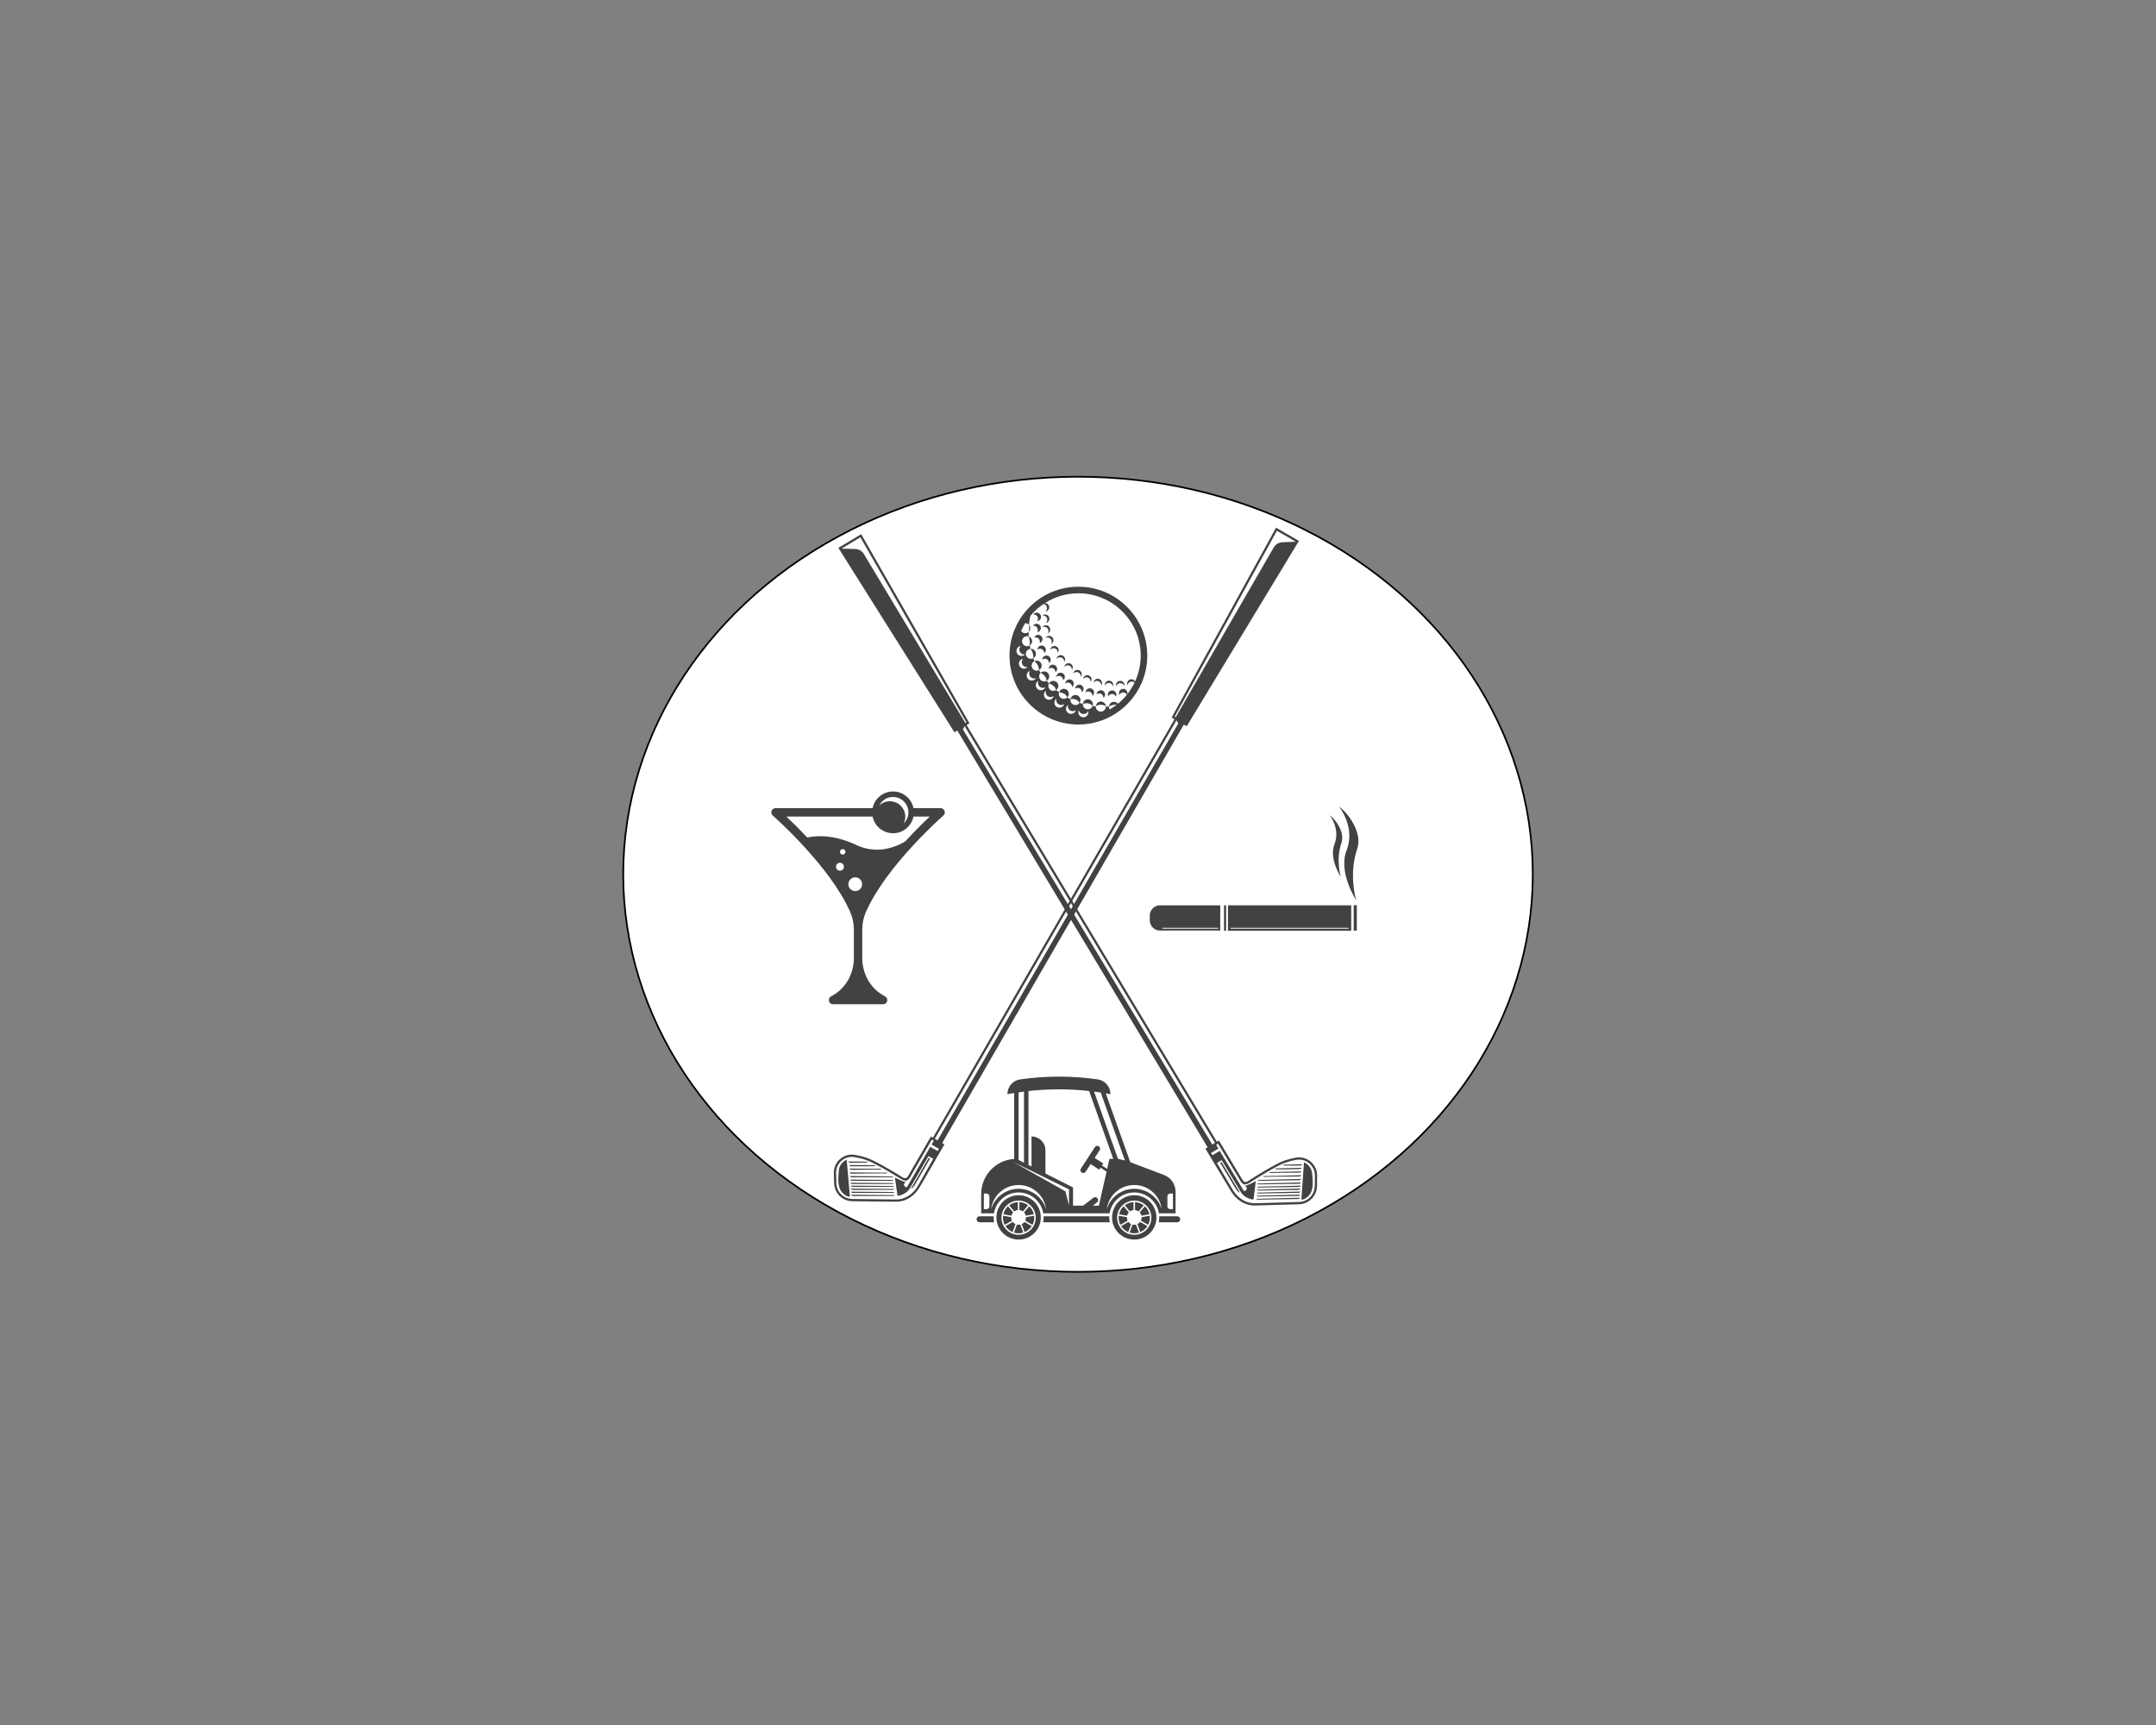 <svg width="1280" height="1024" xmlns="http://www.w3.org/2000/svg" xmlns:svg="http://www.w3.org/2000/svg" version="1.1" xml:space="preserve">
 <rect width="100%" height="100%" fill="#808080" stroke="none"/>
 <desc>Created with Fabric.js 5.3.0</desc>
 <g class="layer">
  <title>Layer 1</title>
  <g id="background-logo" transform="matrix(1 0 0 1 640 512)">
   <rect fill="rgb(255,255,255)" fill-opacity="0" fill-rule="nonzero" height="1024" id="svg_2" stroke-dashoffset="0" stroke-miterlimit="4" stroke-width="0" width="1280" x="-637" y="-513"/>
  </g>
  <ellipse cx="640" cy="519" fill="#ffffff" id="svg_22" rx="270" ry="236" stroke="#000000" transform="matrix(1 0 0 1 0 0)"/>
  <g id="shape-2505065e-af51-4940-bdb3-f54fcde27656" transform="matrix(1 0 0 1 0 0) matrix(1.633 -0.981 0.981 1.633 640.228 515.627)">
   <g id="svg_3">
    <g id="Path_01">
     <path d="m6.43,68.7l0.04,0l0,-0.03l-0.04,0.03zm0.74,-0.7l0,0.03l0.37,-0.03l-0.37,0zm21.87,172.56c-0.54,-1.61 -1.77,-2.87 -3.37,-3.47c-2.02,-0.76 -3.92,-1.21 -5.64,-1.32c-3.92,-0.25 -8.33,-0.15 -10.62,-0.07c-0.32,0.02 -0.91,0.02 -1.13,-0.21c-0.24,-0.21 -0.38,-0.63 -0.38,-0.95l0,-14.35l-0.73,0l0,-151.49l1.05,0l1.42,-67.89l-8.29,0l1.41,67.89l1.05,0l0,151.49l-0.81,0l0,15.39c0,3.23 1.4,6.23 4.23,7.81l11.86,6.68c0.9,0.5 1.86,0.74 2.83,0.74c1.93,0 3.81,-0.97 4.9,-2.73l1.68,-2.72c0.89,-1.44 1.09,-3.19 0.54,-4.8zm-26.98,-239.05l6.86,0l-1.38,66.49l-0.37,0.03l0,-61.51c0,-1.08 -0.56,-2.1 -1.47,-2.69l-3.64,-2.32zm4.41,67.16l0,151.52l-0.98,0l0,-150.9l0.94,-0.59l0.04,-0.03zm21.43,176.33l-1.68,2.72c-1.43,2.31 -4.41,3.08 -6.79,1.73l-11.86,-6.66c-2.61,-1.47 -3.87,-4.23 -3.87,-7.21l0.07,-9.71l1.72,0l0,11.78c0,0 -0.07,1.19 0.98,2.65c1.05,1.45 1.31,1.07 1.31,1.07l3.47,-4.42c0,0 -3.05,-0.13 -3.71,-0.49c0.05,0.15 0.57,0.81 -0.11,1.23c-0.45,0.27 -0.98,0.24 -0.96,-0.21l0,-14.39l-2.67,0l0,-0.83l2.67,0l0,-1.37l0.7,0l0,13.78c0,0.51 0.21,1.26 0.68,1.47c0.51,0.24 1.09,0.28 1.59,0.26c2.27,-0.08 6.65,-0.18 10.53,0.07c1.67,0.11 3.5,0.54 5.46,1.28c1.39,0.52 2.47,1.62 2.94,3.04c0.49,1.41 0.31,2.95 -0.47,4.21zm-24.2,-23.24l0,0zm16.77,27.41l6.67,-9.5c0,0 1.46,1.9 0.46,4.11c-0.99,2.21 -2.33,4.9 -4.39,5.52c-2.05,0.62 -2.74,-0.13 -2.74,-0.13zm-11.88,-7.39l11.76,6.67c0,0 -0.14,0.39 -0.91,-0.06c-0.78,-0.45 -10.08,-5.83 -10.58,-6.14c-0.49,-0.31 -0.27,-0.47 -0.27,-0.47zm0.58,-0.78l11.76,6.67c0,0 -0.13,0.39 -0.91,-0.06c-0.78,-0.45 -10.08,-5.83 -10.58,-6.14c-0.49,-0.31 -0.27,-0.47 -0.27,-0.47zm0.54,-0.79l11.76,6.67c0,0 -0.13,0.39 -0.91,-0.06c-0.77,-0.45 -10.08,-5.83 -10.58,-6.14c-0.49,-0.31 -0.27,-0.47 -0.27,-0.47zm0.48,-0.79l11.76,6.67c0,0 -0.13,0.38 -0.91,-0.06c-0.78,-0.45 -10.08,-5.83 -10.58,-6.14c-0.49,-0.31 -0.27,-0.47 -0.27,-0.47zm0.55,-0.74l11.76,6.67c0,0 -0.14,0.38 -0.91,-0.07c-0.78,-0.45 -10.09,-5.82 -10.58,-6.13c-0.49,-0.32 -0.27,-0.47 -0.27,-0.47zm0.55,-0.82l11.77,6.67c0,0 -0.14,0.38 -0.91,-0.06c-0.78,-0.45 -10.09,-5.83 -10.58,-6.14c-0.5,-0.31 -0.28,-0.47 -0.28,-0.47zm0.63,-0.92l11.76,6.68c0,0 -0.14,0.38 -0.91,-0.07c-0.78,-0.45 -10.08,-5.82 -10.58,-6.14c-0.49,-0.31 -0.27,-0.47 -0.27,-0.47zm12.44,5.74c0,0 -0.14,0.38 -0.91,-0.07c-0.64,-0.36 -8.5,-5.06 -9.01,-5.28c-0.5,-0.22 -0.4,-0.51 -0.4,-0.51l10.32,5.86zm0.59,-1.05c0,0 -0.14,0.38 -0.91,-0.07c-0.53,-0.3 -6.87,-4.09 -7.37,-4.31c-0.5,-0.22 -0.34,-0.52 -0.34,-0.52l8.62,4.9zm0.62,-0.92c0,0 -0.13,0.38 -0.91,-0.07c-0.45,-0.25 -5.56,-3.19 -5.95,-3.51c-0.38,-0.31 -0.28,-0.48 -0.28,-0.48l7.14,4.06zm0.81,-0.81c0,0 -0.14,0.38 -0.91,-0.07c-0.35,-0.2 -3.46,-2.03 -4,-2.39c-0.54,-0.35 -0.31,-0.51 -0.31,-0.51l5.22,2.97zm-21.23,-2.45c0,0 -0.48,-0.19 -0.48,-1.95c0,-1.77 0,-9.16 0,-9.16l0.48,0l0,11.11z" fill="rgb(66,66,66)" fill-rule="nonzero" id="svg_4" stroke-dashoffset="0" stroke-miterlimit="4" transform="translate(-13.998 -125)"/>
    </g>
   </g>
  </g>
  <g id="shape-d13b5024-d14c-4a32-a41c-eca86bd57dfd" transform="matrix(1 0 0 1 0 0) matrix(-1.64 -0.947 -0.947 1.64 629.828 512.834)">
   <g id="svg_5">
    <g id="svg_1" transform="matrix(1 0 0 1 0 0)">
     <path d="m5.08,67.89l0.04,0l0,-0.03l-0.04,0.03zm0.74,-0.7l0,0.03l0.37,-0.03l-0.37,0zm21.87,172.56c-0.54,-1.61 -1.77,-2.87 -3.37,-3.47c-2.02,-0.76 -3.92,-1.21 -5.64,-1.32c-3.92,-0.25 -8.33,-0.15 -10.62,-0.07c-0.32,0.02 -0.91,0.02 -1.13,-0.21c-0.24,-0.21 -0.38,-0.63 -0.38,-0.95l0,-14.35l-0.73,0l0,-151.49l1.05,0l1.42,-67.89l-8.29,0l1.41,67.89l1.05,0l0,151.49l-0.81,0l0,15.39c0,3.23 1.4,6.23 4.23,7.81l11.86,6.68c0.9,0.5 1.86,0.74 2.83,0.74c1.93,0 3.81,-0.97 4.9,-2.73l1.68,-2.72c0.89,-1.44 1.09,-3.19 0.54,-4.8zm-26.98,-239.05l6.86,0l-1.38,66.49l-0.37,0.03l0,-61.51c0,-1.08 -0.56,-2.1 -1.47,-2.69l-3.64,-2.32zm4.41,67.16l0,151.52l-0.98,0l0,-150.9l0.94,-0.59l0.04,-0.03zm21.43,176.33l-1.68,2.72c-1.43,2.31 -4.41,3.08 -6.79,1.73l-11.86,-6.66c-2.61,-1.47 -3.87,-4.23 -3.87,-7.21l0.07,-9.71l1.72,0l0,11.78c0,0 -0.07,1.19 0.98,2.65c1.05,1.45 1.31,1.07 1.31,1.07l3.47,-4.42c0,0 -3.05,-0.13 -3.71,-0.49c0.05,0.15 0.57,0.81 -0.11,1.23c-0.45,0.27 -0.98,0.24 -0.96,-0.21l0,-14.39l-2.67,0l0,-0.83l2.67,0l0,-1.37l0.7,0l0,13.78c0,0.51 0.21,1.26 0.68,1.47c0.51,0.24 1.09,0.28 1.59,0.26c2.27,-0.08 6.65,-0.18 10.53,0.07c1.67,0.11 3.5,0.54 5.46,1.28c1.39,0.52 2.47,1.62 2.94,3.04c0.49,1.41 0.31,2.95 -0.47,4.21zm-24.2,-23.24l0,0zm16.77,27.41l6.67,-9.5c0,0 1.46,1.9 0.46,4.11c-0.99,2.21 -2.33,4.9 -4.39,5.52c-2.05,0.62 -2.74,-0.13 -2.74,-0.13zm-11.88,-7.39l11.76,6.67c0,0 -0.14,0.39 -0.91,-0.06c-0.78,-0.45 -10.08,-5.83 -10.58,-6.14c-0.49,-0.31 -0.27,-0.47 -0.27,-0.47zm0.58,-0.78l11.76,6.67c0,0 -0.13,0.39 -0.91,-0.06c-0.78,-0.45 -10.08,-5.83 -10.58,-6.14c-0.49,-0.31 -0.27,-0.47 -0.27,-0.47zm0.54,-0.79l11.76,6.67c0,0 -0.13,0.39 -0.91,-0.06c-0.77,-0.45 -10.08,-5.83 -10.58,-6.14c-0.49,-0.31 -0.27,-0.47 -0.27,-0.47zm0.48,-0.79l11.76,6.67c0,0 -0.13,0.38 -0.91,-0.06c-0.78,-0.45 -10.08,-5.83 -10.58,-6.14c-0.49,-0.31 -0.27,-0.47 -0.27,-0.47zm0.55,-0.74l11.76,6.67c0,0 -0.14,0.38 -0.91,-0.07c-0.78,-0.45 -10.09,-5.82 -10.58,-6.13c-0.49,-0.32 -0.27,-0.47 -0.27,-0.47zm0.55,-0.82l11.77,6.67c0,0 -0.14,0.38 -0.91,-0.06c-0.78,-0.45 -10.09,-5.83 -10.58,-6.14c-0.5,-0.31 -0.28,-0.47 -0.28,-0.47zm0.63,-0.92l11.76,6.68c0,0 -0.14,0.38 -0.91,-0.07c-0.78,-0.45 -10.08,-5.82 -10.58,-6.14c-0.49,-0.31 -0.27,-0.47 -0.27,-0.47zm12.44,5.74c0,0 -0.14,0.38 -0.91,-0.07c-0.64,-0.36 -8.5,-5.06 -9.01,-5.28c-0.5,-0.22 -0.4,-0.51 -0.4,-0.51l10.32,5.86zm0.59,-1.05c0,0 -0.14,0.38 -0.91,-0.07c-0.53,-0.3 -6.87,-4.09 -7.37,-4.31c-0.5,-0.22 -0.34,-0.52 -0.34,-0.52l8.62,4.9zm0.62,-0.92c0,0 -0.13,0.38 -0.91,-0.07c-0.45,-0.25 -5.56,-3.19 -5.95,-3.51c-0.38,-0.31 -0.28,-0.48 -0.28,-0.48l7.14,4.06zm0.81,-0.81c0,0 -0.14,0.38 -0.91,-0.07c-0.35,-0.2 -3.46,-2.03 -4,-2.39c-0.54,-0.35 -0.31,-0.51 -0.31,-0.51l5.22,2.97zm-21.23,-2.45c0,0 -0.48,-0.19 -0.48,-1.95c0,-1.77 0,-9.16 0,-9.16l0.48,0l0,11.11z" fill="rgb(66,66,66)" fill-rule="nonzero" id="svg_6" stroke-dashoffset="0" stroke-miterlimit="4" transform=" translate(-13.999, -125)"/>
    </g>
   </g>
  </g>
  <g id="shape-8bd7befd-a7e8-4c0e-a8ec-d3982cf9e8de" transform="matrix(0.818 0 0 0.818 640.228 389.192)">
   <g id="svg_7">
    <g id="Layer_1" transform="matrix(1 0 0 1 0 0)">
     <path d="m17.33,20.16c-0.02,0 -0.04,0.01 -0.06,0.01c0.5,-0.75 1.32,-1.29 2.29,-1.37c0.27,-0.02 0.54,0 0.8,0.05c0.9,0.2 1.52,0.8 2.02,1.32c0.28,0.42 0.47,0.9 0.52,1.44c0.14,1.68 -1.08,3.15 -2.75,3.33c0.38,-0.56 0.59,-1.24 0.52,-1.97c-0.14,-1.7 -1.64,-2.96 -3.34,-2.81zm3.44,14.76c-0.08,0.01 -0.17,0.02 -0.25,0.02c-0.52,0.06 -1.04,0.23 -1.5,0.56c-0.51,0.37 -0.87,0.88 -1.08,1.43c1.26,-0.45 2.71,-0.05 3.53,1.08c0.63,0.87 0.74,1.95 0.4,2.89c0.27,-0.1 0.54,-0.22 0.78,-0.4c1.38,-1 1.69,-2.93 0.69,-4.31c-0.62,-0.85 -1.59,-1.29 -2.57,-1.27zm-0.32,-4.37c0.25,0.86 0.1,1.74 -0.34,2.45c0.14,-0.02 0.27,-0.03 0.4,-0.07c1.64,-0.47 2.59,-2.18 2.12,-3.82c-0.19,-0.69 -0.62,-1.24 -1.16,-1.63c-0.5,-0.4 -1.11,-0.6 -1.74,-0.59c-0.3,-0.01 -0.61,0.02 -0.91,0.1c-0.78,0.23 -1.39,0.73 -1.78,1.37c1.51,-0.23 2.98,0.68 3.41,2.19zm4.72,17.65c0.35,-0.28 0.66,-0.62 0.88,-1.04c0.77,-1.52 0.17,-3.38 -1.35,-4.16c-1.52,-0.77 -3.38,-0.17 -4.15,1.35c-0.21,0.41 -0.31,0.84 -0.33,1.27c0.91,-0.7 2.18,-0.86 3.27,-0.3c1.11,0.56 1.73,1.71 1.68,2.88zm4.6,5.78c0.53,-1.62 -0.36,-3.36 -1.98,-3.89c-1.62,-0.53 -3.36,0.36 -3.89,1.98c-0.09,0.27 -0.12,0.54 -0.14,0.81c0.78,-0.59 1.82,-0.8 2.82,-0.48c1.36,0.44 2.18,1.73 2.12,3.08c0.49,-0.37 0.87,-0.88 1.07,-1.5zm7.31,8.41c-1.66,0 -3,1.32 -3.07,2.96c0.52,-0.4 1.16,-0.65 1.86,-0.65c1.71,0 3.09,1.39 3.09,3.09c0,0.05 -0.01,0.09 -0.01,0.13c0.74,-0.56 1.22,-1.44 1.22,-2.44c0,-1.71 -1.38,-3.09 -3.09,-3.09zm-5.13,-5.78c-1.68,-0.27 -3.26,0.88 -3.53,2.56c-0.02,0.12 -0.02,0.23 -0.02,0.34c0.65,-0.49 1.48,-0.73 2.34,-0.59c1.57,0.25 2.66,1.64 2.59,3.19c0.61,-0.46 1.06,-1.15 1.19,-1.97c0.26,-1.69 -0.88,-3.27 -2.57,-3.53zm39.64,20.7c-0.26,0.76 -0.2,1.55 0.1,2.24c0.68,-1.36 2.28,-2.05 3.76,-1.53c0.84,0.29 1.47,0.93 1.8,1.69c0.06,-0.12 0.13,-0.24 0.18,-0.37c0.56,-1.61 -0.29,-3.37 -1.9,-3.93c-1.61,-0.56 -3.37,0.29 -3.94,1.9zm-7.12,-1.6c-0.79,0.57 -1.22,1.45 -1.26,2.36c0.02,-0.02 0.03,-0.03 0.05,-0.05c1.38,-1 3.31,-0.69 4.31,0.69c0.43,0.59 0.61,1.28 0.58,1.95c1.33,-1.01 1.62,-2.91 0.63,-4.27c-1,-1.38 -2.93,-1.68 -4.31,-0.68zm-7.55,-1.67c-1.03,0.53 -1.62,1.54 -1.67,2.62c0.14,-0.11 0.29,-0.22 0.46,-0.3c1.52,-0.78 3.38,-0.17 4.15,1.35c0.26,0.49 0.35,1.02 0.32,1.54c1.17,-0.89 1.58,-2.5 0.89,-3.86c-0.77,-1.52 -2.63,-2.12 -4.15,-1.35zm-13.87,-6.74c-1.48,0.24 -2.54,1.49 -2.6,2.93c0.4,-0.31 0.87,-0.53 1.4,-0.61c1.68,-0.27 3.26,0.88 3.53,2.56c0.03,0.21 0.04,0.41 0.03,0.61c0.87,-0.67 1.36,-1.77 1.18,-2.92c-0.27,-1.69 -1.85,-2.83 -3.54,-2.57zm6.67,3.92c-1.26,0.41 -2.07,1.55 -2.12,2.81c0.27,-0.21 0.57,-0.39 0.91,-0.5c1.63,-0.52 3.37,0.36 3.89,1.98c0.12,0.37 0.16,0.73 0.14,1.09c1.01,-0.78 1.49,-2.12 1.07,-3.4c-0.53,-1.62 -2.27,-2.51 -3.89,-1.98zm-20.05,-26.06c-0.07,0.21 -0.11,0.42 -0.13,0.64c0.77,-1.01 2.11,-1.48 3.39,-1.06c1.41,0.45 2.26,1.83 2.12,3.25c0.21,-0.28 0.38,-0.58 0.5,-0.93c0.52,-1.62 -0.37,-3.36 -1.99,-3.89c-1.62,-0.52 -3.36,0.36 -3.89,1.99zm18.52,16.79c1.69,-0.27 3.27,0.88 3.54,2.57c0.04,0.27 0.03,0.55 0,0.81c0.51,-0.65 0.77,-1.5 0.63,-2.38c-0.27,-1.68 -1.85,-2.83 -3.53,-2.56c-1.41,0.22 -2.43,1.36 -2.58,2.71c0.47,-0.59 1.14,-1.02 1.94,-1.15zm-5.97,-4.91c1.71,0 3.09,1.38 3.09,3.08c0,0.12 -0.02,0.23 -0.03,0.34c0.41,-0.53 0.66,-1.18 0.66,-1.9c0,-1.7 -1.38,-3.08 -3.09,-3.08c-1.59,0 -2.88,1.2 -3.05,2.75c0.57,-0.72 1.43,-1.19 2.42,-1.19zm-8.03,-4.78c-0.01,0.05 0,0.1 -0.01,0.15c0.67,-0.85 1.76,-1.34 2.91,-1.16c1.63,0.26 2.75,1.75 2.58,3.38c0.31,-0.4 0.54,-0.87 0.62,-1.41c0.27,-1.68 -0.88,-3.26 -2.57,-3.53c-1.68,-0.27 -3.26,0.88 -3.53,2.57zm-6.77,-28.44c0.05,0.97 -0.37,1.84 -1.04,2.44c1.51,-0.26 2.64,-1.59 2.56,-3.17c-0.07,-1.7 -1.52,-3.02 -3.22,-2.94c-0.74,0.03 -1.39,0.33 -1.9,0.78c0.13,-0.02 0.25,-0.05 0.38,-0.05c1.7,-0.08 3.15,1.24 3.22,2.94zm-0.52,12.54c-0.3,0.24 -0.53,0.53 -0.72,0.84c1.29,-0.67 2.9,-0.36 3.84,0.82c0.82,1.03 0.87,2.43 0.22,3.5c0.18,-0.09 0.35,-0.2 0.51,-0.33c1.33,-1.06 1.55,-3 0.49,-4.33c-1.06,-1.34 -3,-1.56 -4.34,-0.5zm-1.88,-8.06c-0.5,0.26 -0.88,0.64 -1.16,1.07c1.49,-0.71 3.29,-0.13 4.07,1.35c0.53,1.02 0.43,2.19 -0.15,3.09c0.03,-0.02 0.07,-0.03 0.1,-0.04c1.51,-0.79 2.1,-2.66 1.3,-4.17c-0.79,-1.51 -2.65,-2.09 -4.16,-1.3zm29.84,37.57c1.62,-0.53 3.36,0.36 3.89,1.98c0.14,0.43 0.18,0.87 0.13,1.29c0.61,-0.78 0.83,-1.84 0.5,-2.85c-0.52,-1.63 -2.27,-2.51 -3.89,-1.99c-1.19,0.39 -1.97,1.43 -2.11,2.6c0.37,-0.47 0.87,-0.84 1.48,-1.03zm7.2,2.82c1.52,-0.77 3.38,-0.17 4.15,1.35c0.28,0.55 0.38,1.15 0.32,1.73c0.7,-0.92 0.87,-2.19 0.31,-3.29c-0.77,-1.52 -2.63,-2.13 -4.15,-1.35c-0.97,0.49 -1.56,1.42 -1.66,2.43c0.27,-0.35 0.61,-0.66 1.03,-0.87zm15.48,3.22c0.64,-1.57 2.45,-2.33 4.02,-1.68c0.9,0.36 1.52,1.11 1.78,1.97c0.4,-1.48 -0.34,-3.06 -1.8,-3.66c-1.57,-0.64 -3.38,0.11 -4.02,1.69c-0.28,0.68 -0.29,1.4 -0.09,2.05c0.03,-0.12 0.06,-0.25 0.11,-0.37zm-7.92,-0.81c1.02,-1.37 2.95,-1.65 4.32,-0.63c0.64,0.48 1.03,1.15 1.17,1.88c0.47,-1.26 0.1,-2.72 -1.03,-3.56c-1.37,-1.02 -3.3,-0.73 -4.32,0.63c-0.54,0.73 -0.71,1.62 -0.54,2.45c0.1,-0.27 0.22,-0.53 0.4,-0.77zm-53.91,-29.4c1.18,-1.63 0.82,-3.91 -0.81,-5.1c-0.31,-0.22 -0.62,-0.38 -0.95,-0.49c0.59,1.98 1.04,4.05 0.77,6.51c0.38,-0.23 0.71,-0.54 0.99,-0.92zm-1.58,-14.06c0.22,1.88 0.23,3.65 -0.27,5.17c0.06,-0.03 0.11,-0.08 0.15,-0.13c1.39,-1.39 1.43,-3.61 0.12,-5.04zm46,56.04c-0.92,-1.8 -3.11,-2.51 -4.91,-1.6c-1.17,0.6 -1.88,1.75 -1.97,2.98c3.03,-0.99 5.36,-0.44 7.06,1.49c0.33,-0.91 0.29,-1.95 -0.18,-2.87zm4.01,0.37c-0.94,0.68 -1.46,1.72 -1.5,2.78c1.49,-1.69 6.39,-1.44 7.29,0.22c0.01,-0.76 -0.22,-1.53 -0.7,-2.2c-1.18,-1.63 -3.46,-1.98 -5.09,-0.8zm-40.96,-25.66c0.62,-1.91 -0.42,-3.96 -2.34,-4.59c-0.94,-0.3 -1.92,-0.21 -2.74,0.2c2.05,1.77 3.24,3.91 3.28,6.52c0.83,-0.43 1.5,-1.17 1.8,-2.13zm-4.4,-8.04c0.92,-1.8 0.2,-3.99 -1.59,-4.91c-0.63,-0.32 -1.32,-0.45 -1.98,-0.37c1.48,1.75 2.24,3.98 2.05,6.82c0.64,-0.33 1.17,-0.86 1.52,-1.54zm10,15.32c0.32,-1.99 -1.03,-3.86 -3.02,-4.17c-1.19,-0.19 -2.34,0.22 -3.14,1.01c2.59,1.33 4.1,3.23 4.34,5.77c0.95,-0.52 1.64,-1.46 1.82,-2.61zm6.68,6.31c0,-2.02 -1.64,-3.65 -3.65,-3.65c-1.34,0 -2.52,0.73 -3.16,1.82c2.55,0.88 4.41,2.4 5.21,4.83c0.96,-0.65 1.6,-1.76 1.6,-3zm7.57,5.18c-0.31,-1.99 -2.18,-3.35 -4.17,-3.03c-1.41,0.22 -2.49,1.21 -2.89,2.48c3.22,0.29 5.16,1.6 5.94,3.79c0.86,-0.8 1.32,-2 1.12,-3.24zm8.3,3.93c-0.63,-1.91 -2.69,-2.96 -4.6,-2.34c-1.35,0.43 -2.26,1.58 -2.47,2.88c2.91,-0.56 5.16,0.22 6.57,2.69c0.65,-0.91 0.87,-2.1 0.5,-3.23zm48.67,-31.09c0,27.57 -22.43,50 -50,50c-27.57,0 -50,-22.43 -50,-50c0,-27.57 22.43,-50 50,-50c27.57,0 50,22.43 50,50zm-84.8,-28.87c-0.13,0.36 -0.13,0.43 -0.2,0.77c-0.4,1.88 -0.69,3.8 -0.87,5.74c-0.04,-0.05 -0.08,-0.08 -0.12,-0.12c-0.72,-0.72 -1.67,-1.07 -2.62,-1.06c-1.12,1.82 -2.1,3.72 -2.95,5.7c0.12,0.18 0.26,0.36 0.42,0.52c1.37,1.37 3.57,1.42 5,0.13l0,0.18c0,1.05 0.03,2.09 0.09,3.12c-1.48,-0.51 -3.18,-0.02 -4.15,1.3c-1.18,1.63 -0.82,3.91 0.81,5.09c1.25,0.91 2.88,0.91 4.11,0.12c0.14,0.83 0.31,1.64 0.49,2.45c-1.21,0.1 -2.33,0.81 -2.92,1.96c-0.92,1.79 -0.2,3.99 1.6,4.91c1.1,0.56 2.36,0.5 3.37,-0.05c0.26,0.71 0.54,1.42 0.84,2.11c-0.85,0.42 -1.53,1.18 -1.85,2.15c-0.62,1.91 0.43,3.97 2.34,4.59c0.97,0.31 1.97,0.21 2.79,-0.22c0.4,0.67 0.81,1.34 1.24,1.99c-0.53,0.52 -0.91,1.22 -1.04,2.02c-0.31,1.99 1.05,3.85 3.03,4.17c0.84,0.13 1.66,-0.03 2.35,-0.42c0.55,0.64 1.11,1.26 1.69,1.87c-0.3,0.53 -0.48,1.16 -0.48,1.83c0,2 1.63,3.63 3.64,3.63c0.76,0 1.46,-0.23 2.05,-0.63c0.69,0.57 1.39,1.11 2.11,1.63c-0.18,0.53 -0.23,1.1 -0.14,1.69c0.32,1.98 2.18,3.34 4.17,3.03c0.75,-0.12 1.4,-0.45 1.91,-0.93c0.77,0.44 1.55,0.84 2.35,1.23c-0.09,0.55 -0.06,1.14 0.13,1.71c0.62,1.91 2.68,2.96 4.59,2.34c0.79,-0.25 1.42,-0.74 1.85,-1.36c0.8,0.26 1.61,0.51 2.42,0.74c-0.06,0.64 0.07,1.31 0.38,1.92c0.92,1.8 3.12,2.51 4.91,1.6c0.85,-0.44 1.47,-1.19 1.77,-2.03c0.77,0.11 1.55,0.21 2.33,0.28c-0.04,0.8 0.19,1.61 0.7,2.31c1.18,1.63 3.45,1.99 5.08,0.81c0.96,-0.71 1.49,-1.79 1.51,-2.9c0.76,-0.03 1.51,-0.07 2.26,-0.13c-0.05,0.75 0.14,1.51 0.54,2.17c1.78,-1.04 3.47,-2.19 5.08,-3.45c-1.84,-0.19 -3.71,0.22 -5.62,1.28c0.06,-0.85 0.42,-1.68 1.06,-2.33c1.42,-1.41 3.73,-1.41 5.15,0c0.11,0.11 0.2,0.24 0.29,0.36c2.39,-1.97 4.57,-4.17 6.51,-6.58c-0.44,-0.82 -1.22,-1.44 -2.21,-1.61c-1.39,-0.22 -2.69,0.52 -3.27,1.72c-0.25,-0.53 -0.34,-1.15 -0.24,-1.77c0.27,-1.69 1.86,-2.83 3.54,-2.55c1.69,0.27 2.83,1.86 2.55,3.54c-0.01,0.1 -0.04,0.19 -0.07,0.29c2.07,-2.62 3.86,-5.46 5.31,-8.49c-0.51,-0.43 -1.16,-0.7 -1.87,-0.72c-1.67,-0.04 -3.05,1.25 -3.16,2.9c-0.24,-0.46 -0.39,-0.98 -0.37,-1.53c0.04,-1.71 1.46,-3.05 3.16,-3.01c1.13,0.03 2.08,0.66 2.6,1.57c2.6,-5.71 4.07,-12.04 4.07,-18.71c0,-24.94 -20.3,-45.24 -45.24,-45.24c-8.96,0 -17.31,2.63 -24.35,7.14c0.25,-0.01 0.5,0.01 0.75,0.06c1.66,0.37 2.72,2.02 2.35,3.68c-0.3,1.38 -1.48,2.32 -2.82,2.41c0.61,-0.43 1.06,-1.07 1.23,-1.84c0.37,-1.67 -0.68,-3.32 -2.35,-3.68c-0.04,-0.01 -0.07,-0.01 -0.11,-0.02c-3.56,2.42 -6.76,5.32 -9.5,8.62zm-6.99,21.89c-0.35,0.05 -0.69,0.13 -1.02,0.28c-1.83,0.83 -2.64,2.99 -1.81,4.82c0.84,1.84 3,2.64 4.83,1.81c0.42,-0.19 0.77,-0.45 1.08,-0.76c-1.56,0.21 -3.13,-0.59 -3.81,-2.09c-0.65,-1.41 -0.3,-3.02 0.73,-4.06zm6.65,18c-0.68,0.25 -1.3,0.69 -1.74,1.33c-1.15,1.65 -0.74,3.93 0.91,5.08c1.65,1.14 3.92,0.74 5.07,-0.91c0.04,-0.05 0.05,-0.1 0.08,-0.15c-1.08,0.4 -2.32,0.29 -3.34,-0.42c-1.6,-1.12 -2.02,-3.29 -0.98,-4.93zm5.98,7.68c0.04,-0.14 0.1,-0.26 0.16,-0.39c-0.8,0.44 -1.44,1.18 -1.73,2.12c-0.6,1.92 0.48,3.96 2.41,4.56c1.78,0.55 3.66,-0.36 4.39,-2.03c-0.83,0.46 -1.84,0.6 -2.82,0.29c-1.93,-0.59 -3.01,-2.63 -2.41,-4.55zm5.44,7.75c0,-0.34 0.06,-0.65 0.15,-0.96c-0.88,0.67 -1.46,1.71 -1.46,2.89c0,2.02 1.64,3.65 3.65,3.65c1.68,0 3.08,-1.14 3.5,-2.69c-0.61,0.46 -1.37,0.75 -2.19,0.75c-2.02,0 -3.65,-1.63 -3.65,-3.64zm7.75,4.81c-1.02,0.78 -1.61,2.08 -1.39,3.45c0.31,1.98 2.18,3.34 4.17,3.03c1.46,-0.24 2.58,-1.31 2.94,-2.66c-0.46,0.36 -1.01,0.62 -1.63,0.72c-1.99,0.31 -3.86,-1.04 -4.17,-3.03c-0.09,-0.52 -0.05,-1.03 0.08,-1.51zm8.43,4.48c-1.19,0.92 -1.75,2.5 -1.26,4.01c0.62,1.92 2.68,2.96 4.59,2.34c1.22,-0.39 2.08,-1.37 2.39,-2.52c-0.32,0.25 -0.68,0.45 -1.08,0.59c-1.92,0.62 -3.97,-0.43 -4.59,-2.34c-0.23,-0.7 -0.23,-1.42 -0.05,-2.08zm-29.27,-27.47c-1.34,0.25 -2.76,-0.25 -3.61,-1.42c-1.03,-1.42 -0.89,-3.33 0.24,-4.59c-0.52,0.1 -1.03,0.3 -1.48,0.63c-1.63,1.18 -1.99,3.46 -0.8,5.09c1.18,1.63 3.46,1.99 5.09,0.8c0.21,-0.15 0.39,-0.32 0.56,-0.51zm38.42,35.86c1.68,1.1 3.94,0.64 5.04,-1.05c0.59,-0.89 0.72,-1.94 0.48,-2.9c-0.08,0.2 -0.18,0.39 -0.3,0.57c-1.1,1.68 -3.36,2.15 -5.04,1.05c-0.8,-0.52 -1.31,-1.3 -1.52,-2.15c-0.69,1.59 -0.16,3.49 1.34,4.48z" fill="rgb(66,66,66)" fill-rule="nonzero" id="svg_8" stroke-dashoffset="0" stroke-miterlimit="4" transform=" translate(-50, -50)"/>
    </g>
   </g>
  </g>
  <g id="shape-ddd9c962-0d74-4553-a1d2-69e06cb4bfc4" transform="matrix(0.403 0 0 0.403 640.228 687.477)">
   <g id="svg_9">
    <g id="path-01_00000119810501486669334270000007547641893839086244_" transform="matrix(1 0 0 1 -2.842171e-14 1.421085e-14)">
     <path d="m61.94,170.59c18.28,0 33.45,13.3 36.34,30.72l97.7,0c2.89,-17.42 18.05,-30.72 36.33,-30.72c18.28,0 33.44,13.3 36.33,30.72l24.53,0l0,-31.78c0,-10.97 -6.79,-20.8 -17.07,-24.69l-49.65,-18.81l-36.11,-101.42c2.3,0.4 4.6,0.8 6.9,1.23l0,-0.18c0,-10.87 -8.01,-20.09 -18.79,-21.62c-37.87,-5.39 -76.31,-5.39 -114.18,0c-10.78,1.53 -18.79,10.75 -18.79,21.62c0,0.06 0,0.12 0,0.18c3.29,-0.62 6.58,-1.2 9.88,-1.75l0,97.14c-27.09,1.7 -48.53,24.15 -48.53,51.61l0,28.47l18.78,0c2.89,-17.42 18.05,-30.72 36.33,-30.72zm219.19,5.71c0,-2.25 1.85,-4.09 4.1,-4.09l4.1,0l0,22.95l-4.1,0c-2.25,0 -4.1,-1.84 -4.1,-4.09l0,-14.77zm-48.82,-16.67c20.86,0 38.05,15.62 40.5,35.77c-5.16,-17.45 -21.33,-30.19 -40.5,-30.19c-19.16,0 -35.33,12.74 -40.5,30.19c2.45,-20.15 19.64,-35.77 40.5,-35.77zm-49.39,-136.22l35.6,99.98l-10.15,-2.27l-35.29,-99.1c3.29,0.42 6.56,0.89 9.84,1.39zm-106.45,-2.21c29.68,-3.31 59.63,-3.32 89.31,-0.05l35.6,99.97l-5.63,0l-3.33,14.76l-7.66,-5l1.92,-2.94l-12.7,-8.29l7.35,-11.26c1.26,-1.93 0.71,-4.54 -1.22,-5.8c-1.92,-1.25 -4.53,-0.7 -5.79,1.22l-20.65,31.67c-1.26,1.93 -0.71,4.53 1.22,5.79c1.93,1.26 4.53,0.71 5.79,-1.22l7.34,-11.26l12.7,8.29l1.92,-2.94l8.87,5.78l-11.33,50.15l-8.98,0l6.21,-4.79c1.9,-1.46 2.25,-4.19 0.78,-6.09c-1.47,-1.89 -4.2,-2.24 -6.1,-0.78l-15.12,11.66l-14.86,0l0,-26.86l-40.64,-20.5l0,-34.11c0,-11.33 -9.2,-20.51 -20.54,-20.51l0,44.26l-4.46,-2.24l0,-108.91zm-14.53,1.88c2.65,-0.39 5.3,-0.75 7.95,-1.09l0,104.8l-7.95,-4.01l0,-99.7zm74.24,142.94l0,24.05l-5.22,-21.07l-77.27,-43.53l82.49,40.55zm-117.26,25.05c0,2.25 -1.84,4.09 -4.1,4.09l-4.1,0l0,-22.95l4.1,0c2.26,0 4.1,1.84 4.1,4.09l0,14.77zm2.52,4.33c2.45,-20.15 19.65,-35.77 40.5,-35.77c20.86,0 38.05,15.62 40.5,35.77c-5.16,-17.45 -21.33,-30.19 -40.5,-30.19c-19.16,0 -35.33,12.74 -40.5,30.19zm3.67,11.96c0,2.46 0.24,4.86 0.71,7.19l-21.38,0c-2.45,0 -4.44,-1.99 -4.44,-4.43c0,-2.45 1.99,-4.44 4.44,-4.44l20.71,0c-0.02,0.56 -0.04,1.11 -0.04,1.68zm274.89,2.76c0,2.44 -1.99,4.43 -4.44,4.43l-27.12,0c0.46,-2.33 0.71,-4.73 0.71,-7.19c0,-0.57 -0.02,-1.12 -0.04,-1.68l26.45,0c2.45,0 4.44,1.99 4.44,4.44zm-104.52,-2.76c0,2.46 0.24,4.86 0.71,7.19l-98.12,0c0.46,-2.33 0.71,-4.73 0.71,-7.19c0,-0.57 -0.02,-1.12 -0.04,-1.68l96.78,0c-0.03,0.56 -0.04,1.11 -0.04,1.68zm-126.7,22.37c-2.16,0.67 -4.46,1.03 -6.84,1.03c-2.38,0 -4.67,-0.36 -6.84,-1.03l4.3,-11.8c0.82,0.2 1.67,0.31 2.54,0.31c0.88,0 1.73,-0.11 2.54,-0.31l4.3,11.8zm12.52,-9.54c-2.51,3.88 -6.14,6.97 -10.46,8.78l-4.29,-11.76c1.59,-0.74 2.96,-1.84 4.02,-3.21l10.73,6.19zm-28.26,8.78c-4.31,-1.81 -7.94,-4.9 -10.45,-8.78l10.73,-6.19c1.06,1.37 2.43,2.47 4.01,3.21l-4.29,11.76zm-11.56,-10.68c-1.63,-3.15 -2.57,-6.73 -2.57,-10.52c0,-0.99 0.08,-1.95 0.2,-2.91l11.95,2.11c-0.01,0.13 -0.02,0.26 -0.02,0.39c0,1.72 0.41,3.34 1.12,4.78l-10.68,6.15zm-1.99,-15.58c1.04,-4.62 3.48,-8.7 6.85,-11.8l7.61,9.06c-1.24,1.34 -2.15,2.99 -2.6,4.82l-11.86,-2.08zm45.29,2.15c0.12,0.96 0.2,1.92 0.2,2.91c0,3.79 -0.94,7.37 -2.58,10.52l-10.67,-6.15c0.71,-1.44 1.12,-3.06 1.12,-4.78c0,-0.13 -0.01,-0.26 -0.02,-0.39l11.95,-2.11zm-8.91,-15.36l-7.58,9.02c-1.51,-1.08 -3.3,-1.8 -5.25,-1.99l0,-11.69c4.81,0.22 9.23,1.92 12.83,4.66zm8.53,13.21l-11.87,2.08c-0.44,-1.83 -1.35,-3.48 -2.59,-4.82l7.61,-9.06c3.37,3.1 5.81,7.18 6.85,11.8zm-36.38,-13.21c3.59,-2.74 8.02,-4.44 12.83,-4.66l0,11.69c-1.95,0.19 -3.74,0.91 -5.25,1.99l-7.58,-9.02zm46.63,17.86c0,-18.03 -14.64,-32.65 -32.71,-32.65c-18.06,0 -32.7,14.62 -32.7,32.65c0,18.03 14.64,32.64 32.7,32.64c18.07,0 32.71,-14.61 32.71,-32.64zm-32.71,25.59c-13.91,0 -25.23,-11.29 -25.23,-25.18c0,-13.88 11.32,-25.18 25.23,-25.18c13.92,0 25.24,11.3 25.24,25.18c0,13.89 -11.32,25.18 -25.24,25.18zm161.47,-3.98c-4.31,-1.81 -7.95,-4.9 -10.46,-8.78l10.74,-6.19c1.06,1.37 2.43,2.47 4.01,3.21l-4.29,11.76zm-13.55,-26.26c1.04,-4.62 3.48,-8.7 6.84,-11.8l7.62,9.06c-1.25,1.34 -2.15,2.99 -2.6,4.82l-11.86,-2.08zm45.28,2.15c0.13,0.96 0.21,1.92 0.21,2.91c0,3.79 -0.94,7.37 -2.58,10.52l-10.67,-6.15c0.71,-1.44 1.12,-3.06 1.12,-4.78c0,-0.13 -0.02,-0.26 -0.02,-0.39l11.94,-2.11zm-43.29,13.43c-1.63,-3.15 -2.57,-6.73 -2.57,-10.52c0,-0.99 0.08,-1.95 0.2,-2.91l11.95,2.11c-0.01,0.13 -0.02,0.26 -0.02,0.39c0,1.72 0.41,3.34 1.12,4.78l-10.68,6.15zm39.82,1.9c-2.51,3.88 -6.14,6.97 -10.46,8.78l-4.29,-11.76c1.59,-0.74 2.96,-1.84 4.02,-3.21l10.73,6.19zm-12.52,9.54c-2.16,0.67 -4.46,1.03 -6.84,1.03c-2.38,0 -4.68,-0.36 -6.84,-1.03l4.3,-11.8c0.82,0.2 1.67,0.31 2.54,0.31c0.88,0 1.73,-0.11 2.54,-0.31l4.3,11.8zm15.62,-27.02l-11.87,2.08c-0.44,-1.83 -1.35,-3.48 -2.6,-4.82l7.62,-9.06c3.36,3.1 5.8,7.18 6.85,11.8zm-36.39,-13.21c3.6,-2.74 8.02,-4.44 12.84,-4.66l0,11.69c-1.95,0.19 -3.75,0.91 -5.26,1.99l-7.58,-9.02zm27.86,0l-7.58,9.02c-1.51,-1.08 -3.3,-1.8 -5.25,-1.99l0,-11.69c4.81,0.22 9.23,1.92 12.83,4.66zm18.78,17.86c0,-18.03 -14.64,-32.65 -32.71,-32.65c-18.06,0 -32.71,14.62 -32.71,32.65c0,18.03 14.65,32.64 32.71,32.64c18.07,0 32.71,-14.61 32.71,-32.64zm-32.71,25.59c-13.91,0 -25.23,-11.29 -25.23,-25.18c0,-13.88 11.32,-25.18 25.23,-25.18c13.92,0 25.23,11.3 25.23,25.18c0,13.89 -11.31,25.18 -25.23,25.18z" fill="rgb(66,66,66)" fill-rule="nonzero" id="svg_10" stroke-dashoffset="0" stroke-miterlimit="4" transform=" translate(-150, -120)"/>
    </g>
   </g>
  </g>
  <g id="shape-63943e3d-b2cf-46b4-9c89-d9d7a9246e3e" transform="matrix(1.263 0 0 1.263 509.422 532.99)">
   <g id="svg_11">
    <g id="XMLID_679_" transform="matrix(1 0 0 1 0 0)">
     <path d="m79.59,7.84l-12.75,0c-0.92,-4.47 -4.87,-7.84 -9.62,-7.84c-4.74,0 -8.7,3.37 -9.61,7.84l-45.64,0c-0.82,0 -1.56,0.51 -1.84,1.28c-0.29,0.77 -0.07,1.64 0.55,2.18c0.28,0.25 26.87,23.58 36.42,45.36c1.14,2.6 1.71,5.4 1.71,8.24l0,13.34c0,7.02 -3.44,13.75 -9.46,17.35c-0.4,0.24 -0.81,0.47 -1.23,0.68c-0.81,0.42 -1.23,1.33 -1.02,2.22c0.22,0.89 1.01,1.51 1.92,1.51l23.52,0c0.91,0 1.71,-0.62 1.92,-1.51c0.21,-0.89 -0.21,-1.8 -1.02,-2.22c-0.42,-0.22 -0.82,-0.44 -1.22,-0.68c-6.02,-3.6 -9.46,-10.33 -9.46,-17.35l0,-13.34c0,-2.84 0.57,-5.64 1.71,-8.24c9.55,-21.78 36.13,-45.11 36.42,-45.36c0.62,-0.54 0.84,-1.41 0.55,-2.18c-0.29,-0.77 -1.03,-1.28 -1.85,-1.28zm-22.37,-5.27c3.32,0 6.1,2.23 6.96,5.27c0.18,0.63 0.28,1.29 0.28,1.97c0,0.69 -0.1,1.35 -0.28,1.98c-0.36,1.25 -1.04,2.37 -1.96,3.25c0.49,-0.97 0.76,-2.06 0.76,-3.21c0,-0.02 0,-0.03 0,-0.04c0,-0.69 -0.1,-1.35 -0.29,-1.98c-0.2,-0.7 -0.51,-1.37 -0.91,-1.97c-1.29,-1.96 -3.51,-3.25 -6.04,-3.25c-1.94,0 -3.7,0.77 -5,2.01c1.18,-2.38 3.64,-4.03 6.48,-4.03zm-24.94,34.66c-1.03,0 -1.87,-0.84 -1.87,-1.87c0,-1.03 0.84,-1.86 1.87,-1.86c1.03,0 1.86,0.83 1.86,1.86c0,1.03 -0.83,1.87 -1.86,1.87zm1.29,-7.57c-0.72,0 -1.29,-0.58 -1.29,-1.29c0,-0.71 0.57,-1.29 1.29,-1.29c0.71,0 1.28,0.58 1.28,1.29c0,0.71 -0.57,1.29 -1.28,1.29zm5.89,17.16c-1.79,0 -3.24,-1.45 -3.24,-3.23c0,-1.79 1.45,-3.24 3.24,-3.24c1.79,0 3.23,1.45 3.23,3.24c0,1.78 -1.44,3.23 -3.23,3.23zm23.63,-23.47c-0.39,0.26 -1.24,0.78 -2.45,1.38c-3.99,1.94 -11.96,4.57 -20.68,0.41c-0.65,-0.31 -1.28,-0.57 -1.91,-0.84c-10.32,-4.38 -18.14,-3.34 -21.13,-2.64c-3.86,-4.12 -7.36,-7.53 -9.85,-9.87l40.54,0c0.91,4.47 4.87,7.84 9.61,7.84c4.75,0 8.7,-3.37 9.62,-7.84l7.66,0c-2.83,2.65 -6.94,6.68 -11.41,11.56z" fill="rgb(66,66,66)" fill-rule="nonzero" id="svg_12" stroke-dashoffset="0" stroke-miterlimit="4" transform=" translate(-40.782, -50)"/>
    </g>
   </g>
  </g>
  <g id="shape-5c259bae-8658-4fd7-b65c-3f1dde69989a" transform="matrix(1.238 0 0 1.238 744.55 515.627)">
   <g id="svg_13">
    <g id="path-01" transform="matrix(-3.8286e-16 1 -1 -3.8286e-16 48.515 23.632)">
     <rect fill="rgb(66,66,66)" fill-rule="nonzero" height="1.5" id="svg_14" stroke-dashoffset="0" stroke-miterlimit="4" stroke-width="0" width="12.2" x="-6.1" y="-0.75"/>
    </g>
    <g id="path-02" transform="matrix(1 0 0 1 -30.63 28.6)">
     <rect fill="none" fill-rule="nonzero" height="0.4" id="svg_15" stroke-dashoffset="0" stroke-miterlimit="4" stroke-width="0" width="26.8" x="-13.4" y="-0.2"/>
    </g>
    <g id="path-03" transform="matrix(1 0 0 1 -33.13 23.65)">
     <path d="m0,52.3l0,2.3c0,2.7 2.2,4.9 4.9,4.9l28.9,0l0,-12.1l-28.9,0c-2.7,0 -4.9,2.2 -4.9,4.9zm6,5.9l26.8,0l0,0.4l-26.8,0l0,-0.4z" fill="rgb(66,66,66)" fill-rule="nonzero" id="svg_16" stroke-dashoffset="0" stroke-miterlimit="4" transform=" translate(-16.9, -53.45)"/>
    </g>
    <g id="path-04" transform="matrix(1 0 0 1 -13.93 23.7)">
     <rect fill="rgb(66,66,66)" fill-rule="nonzero" height="12.2" id="svg_17" stroke-dashoffset="0" stroke-miterlimit="4" stroke-width="0" width="1" x="-0.5" y="-6.1"/>
    </g>
    <g id="path-05" transform="matrix(1 0 0 1 17.02 23.7)">
     <path d="m37.5,59.6l59.1,0l0,-12.2l-59.1,0l0,12.2zm1.3,-1.4l56.5,0l0,0.4l-56.5,0l0,-0.4z" fill="rgb(66,66,66)" fill-rule="nonzero" id="svg_18" stroke-dashoffset="0" stroke-miterlimit="4" transform=" translate(-67.05, -53.5)"/>
    </g>
    <g id="path-06" transform="matrix(1 0 0 1 45.35 -7.3)">
     <path d="m90.7,0c0,0 8.1,9.8 3.7,21c-4.2,10.6 4.6,24 4.6,24c0,0 -3.8,-12.3 0.5,-24.7c2.5,-7.5 -3.9,-16.7 -8.8,-20.3z" fill="rgb(66,66,66)" fill-rule="nonzero" id="svg_19" stroke-dashoffset="0" stroke-miterlimit="4" transform=" translate(-95.38, -22.5)"/>
    </g>
    <g id="path-07" transform="matrix(1 0 0 1 39.216 -10.85)">
     <path d="m88.6,18c-2.8,7 3,15.8 3,15.8c0,0 -2.5,-8.1 0.3,-16.3c1.7,-5 -2.5,-11 -5.7,-13.4c0,0 5.3,6.5 2.4,13.9z" fill="rgb(66,66,66)" fill-rule="nonzero" id="svg_20" stroke-dashoffset="0" stroke-miterlimit="4" transform=" translate(-89.246, -18.95)"/>
    </g>
   </g>
  </g>
 </g>
</svg>